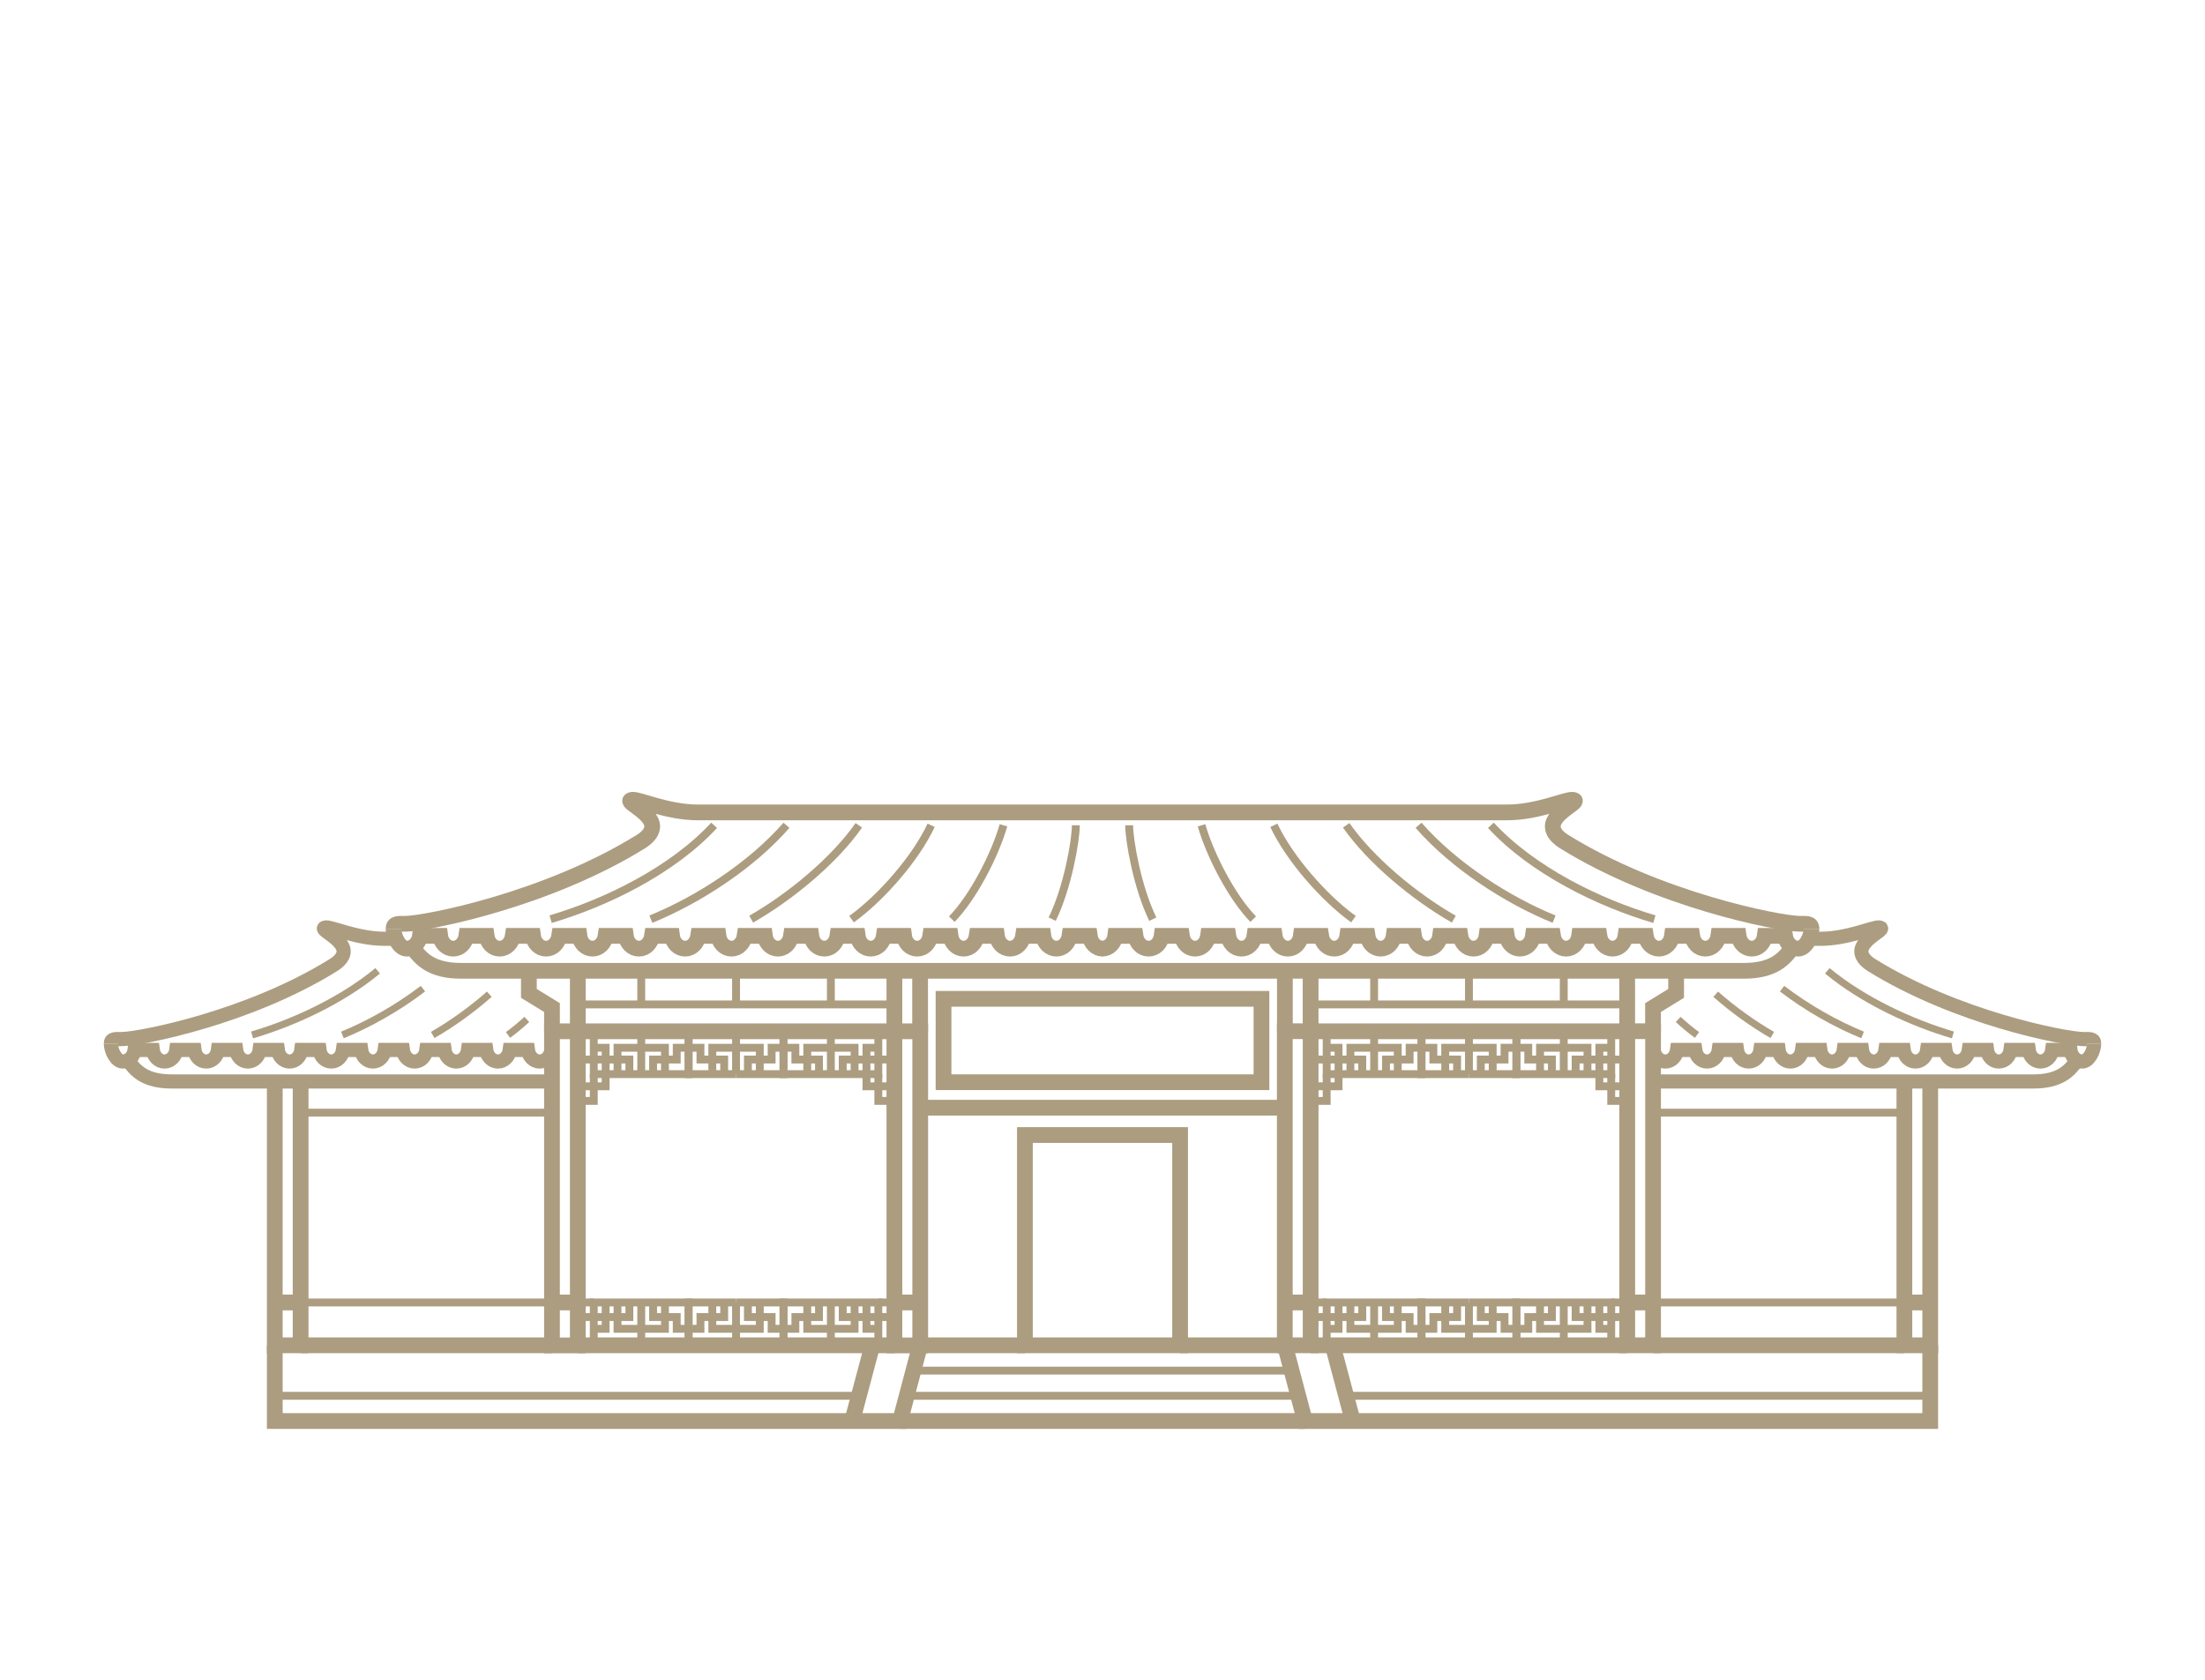 <?xml version="1.0" encoding="utf-8"?>
<!-- Generator: Adobe Illustrator 27.0.0, SVG Export Plug-In . SVG Version: 6.00 Build 0)  -->
<svg version="1.1" id="Layer_1" xmlns="http://www.w3.org/2000/svg" xmlns:xlink="http://www.w3.org/1999/xlink" x="0px" y="0px"
	 width="210px" height="160px" viewBox="0 0 210 160" enable-background="new 0 0 210 160" xml:space="preserve">
<g>
	<path fill="none" stroke="#AC9D80" stroke-width="1.5" stroke-miterlimit="10" d="M37.48,88.47c0,0.79,0.57,1.89,1.27,1.89
		c0.63,0,1.15-0.53,1.25-1.22h1.92c0.09,0.69,0.61,1.22,1.25,1.22c0.63,0,1.15-0.53,1.25-1.22h1.92c0.09,0.69,0.61,1.22,1.25,1.22
		c0.63,0,1.15-0.53,1.25-1.22h1.92c0.09,0.69,0.61,1.22,1.25,1.22c0.63,0,1.15-0.53,1.25-1.22h1.92c0.09,0.69,0.61,1.22,1.25,1.22
		c0.63,0,1.15-0.53,1.25-1.22h1.92c0.09,0.69,0.61,1.22,1.25,1.22c0.63,0,1.15-0.53,1.25-1.22H64c0.09,0.69,0.61,1.22,1.25,1.22
		c0.63,0,1.15-0.53,1.25-1.22h1.92c0.09,0.69,0.61,1.22,1.25,1.22c0.63,0,1.15-0.53,1.25-1.22h1.92c0.09,0.69,0.61,1.22,1.25,1.22
		c0.63,0,1.15-0.53,1.25-1.22h1.92c0.09,0.69,0.61,1.22,1.25,1.22c0.63,0,1.15-0.53,1.25-1.22h1.92c0.09,0.69,0.61,1.22,1.25,1.22
		c0.63,0,1.15-0.53,1.25-1.22h1.92c0.09,0.69,0.61,1.22,1.25,1.22c0.63,0,1.15-0.53,1.25-1.22h1.92c0.09,0.69,0.61,1.22,1.25,1.22
		c0.63,0,1.15-0.53,1.25-1.22h1.92c0.09,0.69,0.61,1.22,1.25,1.22c0.63,0,1.15-0.53,1.25-1.22h1.92c0.09,0.69,0.61,1.22,1.25,1.22
		c0.63,0,1.15-0.53,1.25-1.22h1.92c0.09,0.69,0.61,1.22,1.25,1.22"/>
	<path fill="none" stroke="#AC9D80" stroke-width="1.5" stroke-miterlimit="10" d="M37.48,88.47c0-0.56,0.48-0.47,1.2-0.48
		c1.98-0.05,13.37-2.25,22.36-7.83c0.98-0.61,1.27-1.32,0.95-1.95c-0.57-1.15-2.64-1.93-1.77-2.03c0.62-0.07,3.34,1.2,6.23,1.2
		c2.5,0,38.55,0,38.55,0"/>
	<path fill="none" stroke="#AC9D80" stroke-width="1.5" stroke-miterlimit="10" d="M172.52,88.47c0-0.56-0.48-0.47-1.2-0.48
		c-1.98-0.05-13.37-2.25-22.36-7.83c-0.98-0.61-1.27-1.32-0.95-1.95c0.57-1.15,2.64-1.93,1.77-2.03c-0.62-0.07-3.34,1.2-6.23,1.2
		c-2.5,0-38.55,0-38.55,0"/>
	<path fill="none" stroke="#AC9D80" stroke-width="0.75" stroke-miterlimit="10" d="M102.46,78.61c0,1.45-0.78,5.93-2.25,8.94"/>
	<path fill="none" stroke="#AC9D80" stroke-width="0.75" stroke-miterlimit="10" d="M95.57,78.61c-0.81,2.81-2.85,6.8-4.92,8.94"/>
	<path fill="none" stroke="#AC9D80" stroke-width="0.75" stroke-miterlimit="10" d="M88.68,78.61c-1.44,3.09-4.72,6.88-7.58,8.94"/>
	<path fill="none" stroke="#AC9D80" stroke-width="0.75" stroke-miterlimit="10" d="M81.79,78.61c-2.31,3.32-6.51,6.81-10.25,8.94"
		/>
	<path fill="none" stroke="#AC9D80" stroke-width="0.75" stroke-miterlimit="10" d="M74.9,78.61c-3.36,3.84-8.42,7.11-12.91,8.94"/>
	<path fill="none" stroke="#AC9D80" stroke-width="0.75" stroke-miterlimit="10" d="M68.01,78.61c-3.97,4.31-10.33,7.4-15.57,8.94"
		/>
	<path fill="none" stroke="#AC9D80" stroke-width="0.75" stroke-miterlimit="10" d="M107.54,78.61c0,1.45,0.78,5.93,2.25,8.94"/>
	<path fill="none" stroke="#AC9D80" stroke-width="0.75" stroke-miterlimit="10" d="M114.43,78.61c0.81,2.81,2.85,6.8,4.92,8.94"/>
	<path fill="none" stroke="#AC9D80" stroke-width="0.75" stroke-miterlimit="10" d="M121.32,78.61c1.44,3.09,4.72,6.88,7.58,8.94"/>
	<path fill="none" stroke="#AC9D80" stroke-width="0.75" stroke-miterlimit="10" d="M128.21,78.61c2.31,3.32,6.51,6.81,10.25,8.94"
		/>
	<path fill="none" stroke="#AC9D80" stroke-width="0.75" stroke-miterlimit="10" d="M135.1,78.61c3.36,3.84,8.42,7.11,12.91,8.94"/>
	<path fill="none" stroke="#AC9D80" stroke-width="0.75" stroke-miterlimit="10" d="M141.99,78.61c3.97,4.31,10.33,7.4,15.57,8.94"
		/>
	<path fill="none" stroke="#AC9D80" stroke-width="1.5" stroke-miterlimit="10" d="M39.28,90.23c0.8,1.12,1.81,2.24,4.65,2.24
		c2.84,0,61.07,0,61.07,0"/>
	<path fill="none" stroke="#AC9D80" stroke-width="1.5" stroke-miterlimit="10" d="M172.52,88.47c0,0.79-0.57,1.89-1.27,1.89
		c-0.63,0-1.15-0.53-1.25-1.22h-1.92c-0.09,0.69-0.61,1.22-1.25,1.22c-0.63,0-1.15-0.53-1.25-1.22h-1.92
		c-0.09,0.69-0.61,1.22-1.25,1.22c-0.63,0-1.15-0.53-1.25-1.22h-1.92c-0.09,0.69-0.61,1.22-1.25,1.22c-0.63,0-1.15-0.53-1.25-1.22
		h-1.92c-0.09,0.69-0.61,1.22-1.25,1.22c-0.63,0-1.15-0.53-1.25-1.22h-1.92c-0.09,0.69-0.61,1.22-1.25,1.22
		c-0.63,0-1.15-0.53-1.25-1.22H146c-0.09,0.69-0.61,1.22-1.25,1.22c-0.63,0-1.15-0.53-1.25-1.22h-1.92
		c-0.09,0.69-0.61,1.22-1.25,1.22c-0.63,0-1.15-0.53-1.25-1.22h-1.92c-0.09,0.69-0.61,1.22-1.25,1.22c-0.63,0-1.15-0.53-1.25-1.22
		h-1.92c-0.09,0.69-0.61,1.22-1.25,1.22c-0.63,0-1.15-0.53-1.25-1.22h-1.92c-0.09,0.69-0.61,1.22-1.25,1.22
		c-0.63,0-1.15-0.53-1.25-1.22h-1.92c-0.09,0.69-0.61,1.22-1.25,1.22c-0.63,0-1.15-0.53-1.25-1.22h-1.92
		c-0.09,0.69-0.61,1.22-1.25,1.22c-0.63,0-1.15-0.53-1.25-1.22h-1.92c-0.09,0.69-0.61,1.22-1.25,1.22c-0.63,0-1.15-0.53-1.25-1.22
		h-1.92c-0.09,0.69-0.61,1.22-1.25,1.22c-0.63,0-1.15-0.53-1.25-1.22h-1.92c-0.09,0.69-0.61,1.22-1.25,1.22"/>
	<path fill="none" stroke="#AC9D80" stroke-width="1.5" stroke-miterlimit="10" d="M170.72,90.23c-0.8,1.12-1.81,2.24-4.65,2.24
		s-61.07,0-61.07,0"/>
	<g>
		<g>
			<polyline fill="none" stroke="#AC9D80" stroke-width="0.75" stroke-miterlimit="10" points="70.1,102.31 65.58,102.31 
				65.58,98.9 			"/>
			<line fill="none" stroke="#AC9D80" stroke-width="0.75" stroke-miterlimit="10" x1="70.1" y1="98.9" x2="70.1" y2="102.31"/>
			<polyline fill="none" stroke="#AC9D80" stroke-width="0.75" stroke-miterlimit="10" points="67.84,102.31 67.84,99.8 70.1,99.8 
							"/>
			<polyline fill="none" stroke="#AC9D80" stroke-width="0.75" stroke-miterlimit="10" points="65.58,99.8 66.71,99.8 66.71,100.92 
				68.97,100.92 68.97,102.31 			"/>
			<polyline fill="none" stroke="#AC9D80" stroke-width="0.75" stroke-miterlimit="10" points="70.1,102.31 74.62,102.31 
				74.62,98.9 			"/>
			<polyline fill="none" stroke="#AC9D80" stroke-width="0.75" stroke-miterlimit="10" points="72.36,102.31 72.36,99.8 70.1,99.8 
							"/>
			<polyline fill="none" stroke="#AC9D80" stroke-width="0.75" stroke-miterlimit="10" points="74.62,99.8 73.49,99.8 73.49,100.92 
				71.23,100.92 71.23,102.31 			"/>
		</g>
		<polyline fill="none" stroke="#AC9D80" stroke-width="0.75" stroke-miterlimit="10" points="61.07,102.31 56.55,102.31 
			56.55,98.9 		"/>
		<line fill="none" stroke="#AC9D80" stroke-width="0.75" stroke-miterlimit="10" x1="61.07" y1="98.9" x2="61.07" y2="102.31"/>
		<polyline fill="none" stroke="#AC9D80" stroke-width="0.75" stroke-miterlimit="10" points="58.81,102.31 58.81,99.8 61.07,99.8 
					"/>
		<polyline fill="none" stroke="#AC9D80" stroke-width="0.75" stroke-miterlimit="10" points="56.55,99.8 57.68,99.8 57.68,100.92 
			59.94,100.92 59.94,102.31 		"/>
		<polyline fill="none" stroke="#AC9D80" stroke-width="0.75" stroke-miterlimit="10" points="61.07,102.31 65.58,102.31 
			65.58,98.9 		"/>
		<polyline fill="none" stroke="#AC9D80" stroke-width="0.75" stroke-miterlimit="10" points="63.33,102.31 63.33,99.8 61.07,99.8 
					"/>
		<polyline fill="none" stroke="#AC9D80" stroke-width="0.75" stroke-miterlimit="10" points="65.58,99.8 64.45,99.8 64.45,100.92 
			62.2,100.92 62.2,102.31 		"/>
		<g>
			<polyline fill="none" stroke="#AC9D80" stroke-width="0.75" stroke-miterlimit="10" points="79.13,102.31 74.62,102.31 
				74.62,98.9 			"/>
			<line fill="none" stroke="#AC9D80" stroke-width="0.75" stroke-miterlimit="10" x1="79.13" y1="98.9" x2="79.13" y2="102.31"/>
			<polyline fill="none" stroke="#AC9D80" stroke-width="0.75" stroke-miterlimit="10" points="76.88,102.31 76.88,99.8 79.13,99.8 
							"/>
			<polyline fill="none" stroke="#AC9D80" stroke-width="0.75" stroke-miterlimit="10" points="74.62,99.8 75.75,99.8 75.75,100.92 
				78,100.92 78,102.31 			"/>
			<polyline fill="none" stroke="#AC9D80" stroke-width="0.75" stroke-miterlimit="10" points="79.13,102.31 83.65,102.31 
				83.65,98.9 			"/>
			<polyline fill="none" stroke="#AC9D80" stroke-width="0.75" stroke-miterlimit="10" points="81.39,102.31 81.39,99.8 79.13,99.8 
							"/>
			<polyline fill="none" stroke="#AC9D80" stroke-width="0.75" stroke-miterlimit="10" points="83.65,99.8 82.52,99.8 82.52,100.92 
				80.26,100.92 80.26,102.31 			"/>
		</g>
		<polyline fill="none" stroke="#AC9D80" stroke-width="0.75" stroke-miterlimit="10" points="57.68,100.92 57.68,103.47 
			55.25,103.47 		"/>
		<polyline fill="none" stroke="#AC9D80" stroke-width="0.75" stroke-miterlimit="10" points="56.55,102.31 56.55,104.86 
			55.25,104.86 		"/>
		<line fill="none" stroke="#AC9D80" stroke-width="0.75" stroke-miterlimit="10" x1="57.68" y1="100.92" x2="55.25" y2="100.92"/>
		<g>
			<polyline fill="none" stroke="#AC9D80" stroke-width="0.75" stroke-miterlimit="10" points="82.52,100.92 82.52,103.47 
				84.95,103.47 			"/>
			<polyline fill="none" stroke="#AC9D80" stroke-width="0.75" stroke-miterlimit="10" points="83.65,102.31 83.65,104.86 
				84.95,104.86 			"/>
			<line fill="none" stroke="#AC9D80" stroke-width="0.75" stroke-miterlimit="10" x1="82.52" y1="100.92" x2="84.95" y2="100.92"/>
		</g>
	</g>
	<rect x="85.18" y="98.23" fill="none" stroke="#AC9D80" stroke-width="1.5" stroke-miterlimit="10" width="2.46" height="29.92"/>
	<rect x="52.57" y="98.23" fill="none" stroke="#AC9D80" stroke-width="1.5" stroke-miterlimit="10" width="2.46" height="29.92"/>
	<line fill="none" stroke="#AC9D80" stroke-width="1.5" stroke-miterlimit="10" x1="55.03" y1="98.23" x2="85.18" y2="98.23"/>
	<g>
		<g>
			<g>
				<polyline fill="none" stroke="#AC9D80" stroke-width="0.75" stroke-miterlimit="10" points="70.1,124.06 65.58,124.06 
					65.58,127.47 				"/>
				<line fill="none" stroke="#AC9D80" stroke-width="0.75" stroke-miterlimit="10" x1="70.1" y1="127.47" x2="70.1" y2="124.06"/>
				<polyline fill="none" stroke="#AC9D80" stroke-width="0.75" stroke-miterlimit="10" points="67.84,124.06 67.84,126.57 
					70.1,126.57 				"/>
				<polyline fill="none" stroke="#AC9D80" stroke-width="0.75" stroke-miterlimit="10" points="65.58,126.57 66.71,126.57 
					66.71,125.45 68.97,125.45 68.97,124.06 				"/>
				<polyline fill="none" stroke="#AC9D80" stroke-width="0.75" stroke-miterlimit="10" points="70.1,124.06 74.62,124.06 
					74.62,127.47 				"/>
				<polyline fill="none" stroke="#AC9D80" stroke-width="0.75" stroke-miterlimit="10" points="72.36,124.06 72.36,126.57 
					70.1,126.57 				"/>
				<polyline fill="none" stroke="#AC9D80" stroke-width="0.75" stroke-miterlimit="10" points="74.62,126.57 73.49,126.57 
					73.49,125.45 71.23,125.45 71.23,124.06 				"/>
			</g>
			<polyline fill="none" stroke="#AC9D80" stroke-width="0.75" stroke-miterlimit="10" points="61.07,124.06 56.55,124.06 
				56.55,127.47 			"/>
			<line fill="none" stroke="#AC9D80" stroke-width="0.75" stroke-miterlimit="10" x1="61.07" y1="127.47" x2="61.07" y2="124.06"/>
			<polyline fill="none" stroke="#AC9D80" stroke-width="0.75" stroke-miterlimit="10" points="58.81,124.06 58.81,126.57 
				61.07,126.57 			"/>
			<polyline fill="none" stroke="#AC9D80" stroke-width="0.75" stroke-miterlimit="10" points="56.55,126.57 57.68,126.57 
				57.68,125.45 59.94,125.45 59.94,124.06 			"/>
			<polyline fill="none" stroke="#AC9D80" stroke-width="0.75" stroke-miterlimit="10" points="61.07,124.06 65.58,124.06 
				65.58,127.47 			"/>
			<polyline fill="none" stroke="#AC9D80" stroke-width="0.75" stroke-miterlimit="10" points="63.33,124.06 63.33,126.57 
				61.07,126.57 			"/>
			<polyline fill="none" stroke="#AC9D80" stroke-width="0.75" stroke-miterlimit="10" points="65.58,126.57 64.45,126.57 
				64.45,125.45 62.2,125.45 62.2,124.06 			"/>
			<g>
				<polyline fill="none" stroke="#AC9D80" stroke-width="0.75" stroke-miterlimit="10" points="79.13,124.06 74.62,124.06 
					74.62,127.47 				"/>
				
					<line fill="none" stroke="#AC9D80" stroke-width="0.75" stroke-miterlimit="10" x1="79.13" y1="127.47" x2="79.13" y2="124.06"/>
				<polyline fill="none" stroke="#AC9D80" stroke-width="0.75" stroke-miterlimit="10" points="76.88,124.06 76.88,126.57 
					79.13,126.57 				"/>
				<polyline fill="none" stroke="#AC9D80" stroke-width="0.75" stroke-miterlimit="10" points="74.62,126.57 75.75,126.57 
					75.75,125.45 78,125.45 78,124.06 				"/>
				<polyline fill="none" stroke="#AC9D80" stroke-width="0.75" stroke-miterlimit="10" points="79.13,124.06 83.65,124.06 
					83.65,127.47 				"/>
				<polyline fill="none" stroke="#AC9D80" stroke-width="0.75" stroke-miterlimit="10" points="81.39,124.06 81.39,126.57 
					79.13,126.57 				"/>
				<polyline fill="none" stroke="#AC9D80" stroke-width="0.75" stroke-miterlimit="10" points="83.65,126.57 82.52,126.57 
					82.52,125.45 80.26,125.45 80.26,124.06 				"/>
			</g>
			<line fill="none" stroke="#AC9D80" stroke-width="0.75" stroke-miterlimit="10" x1="56.55" y1="124.06" x2="55.25" y2="124.06"/>
			<line fill="none" stroke="#AC9D80" stroke-width="0.75" stroke-miterlimit="10" x1="57.68" y1="125.45" x2="55.25" y2="125.45"/>
			<g>
				
					<line fill="none" stroke="#AC9D80" stroke-width="0.75" stroke-miterlimit="10" x1="82.52" y1="125.45" x2="82.52" y2="124.06"/>
				
					<line fill="none" stroke="#AC9D80" stroke-width="0.75" stroke-miterlimit="10" x1="83.65" y1="124.06" x2="84.95" y2="124.06"/>
				
					<line fill="none" stroke="#AC9D80" stroke-width="0.75" stroke-miterlimit="10" x1="82.52" y1="125.45" x2="84.95" y2="125.45"/>
			</g>
		</g>
		<line fill="none" stroke="#AC9D80" stroke-width="1.5" stroke-miterlimit="10" x1="55.03" y1="128.14" x2="85.18" y2="128.14"/>
	</g>
	<line fill="none" stroke="#AC9D80" stroke-width="0.75" stroke-miterlimit="10" x1="57.68" y1="125.45" x2="57.68" y2="124.06"/>
	<rect x="89.86" y="95.14" fill="none" stroke="#AC9D80" stroke-width="1.5" stroke-miterlimit="10" width="30.28" height="7.94"/>
	<polyline fill="none" stroke="#AC9D80" stroke-width="1.5" stroke-miterlimit="10" points="52.57,98.23 52.57,95.97 50.37,94.62 
		50.37,92.47 	"/>
	<line fill="none" stroke="#AC9D80" stroke-width="0.75" stroke-miterlimit="10" x1="55.03" y1="95.67" x2="85.18" y2="95.67"/>
	<line fill="none" stroke="#AC9D80" stroke-width="0.75" stroke-miterlimit="10" x1="61.07" y1="95.67" x2="61.07" y2="92.47"/>
	<line fill="none" stroke="#AC9D80" stroke-width="0.75" stroke-miterlimit="10" x1="70.1" y1="95.67" x2="70.1" y2="92.47"/>
	<line fill="none" stroke="#AC9D80" stroke-width="0.75" stroke-miterlimit="10" x1="79.13" y1="95.67" x2="79.13" y2="92.47"/>
	<line fill="none" stroke="#AC9D80" stroke-width="1.5" stroke-miterlimit="10" x1="55.03" y1="98.23" x2="55.03" y2="92.47"/>
	<line fill="none" stroke="#AC9D80" stroke-width="1.5" stroke-miterlimit="10" x1="85.18" y1="98.23" x2="85.18" y2="92.47"/>
	<line fill="none" stroke="#AC9D80" stroke-width="1.5" stroke-miterlimit="10" x1="87.63" y1="98.23" x2="87.63" y2="92.47"/>
	
		<rect x="97.61" y="108.11" fill="none" stroke="#AC9D80" stroke-width="1.5" stroke-miterlimit="10" width="14.78" height="20.03"/>
	<line fill="none" stroke="#AC9D80" stroke-width="1.5" stroke-miterlimit="10" x1="87.63" y1="105.51" x2="105" y2="105.51"/>
	<line fill="none" stroke="#AC9D80" stroke-width="1.5" stroke-miterlimit="10" x1="84.95" y1="124.06" x2="87.63" y2="124.06"/>
	<line fill="none" stroke="#AC9D80" stroke-width="1.5" stroke-miterlimit="10" x1="55.03" y1="124.06" x2="52.57" y2="124.06"/>
	<g>
		<path fill="none" stroke="#AC9D80" stroke-width="1.35" stroke-miterlimit="10" d="M10.56,99.4c0,0.71,0.51,1.71,1.14,1.71
			c0.57,0,1.04-0.48,1.12-1.1h1.73c0.08,0.62,0.55,1.1,1.12,1.1c0.57,0,1.04-0.48,1.12-1.1h1.73c0.08,0.62,0.55,1.1,1.12,1.1
			c0.57,0,1.04-0.48,1.12-1.1h1.73c0.08,0.62,0.55,1.1,1.12,1.1c0.57,0,1.04-0.48,1.12-1.1h1.73c0.08,0.62,0.55,1.1,1.12,1.1
			c0.57,0,1.04-0.48,1.12-1.1h1.73c0.08,0.62,0.55,1.1,1.12,1.1c0.57,0,1.04-0.48,1.12-1.1h1.73c0.08,0.62,0.55,1.1,1.12,1.1
			c0.57,0,1.04-0.48,1.12-1.1h1.73c0.08,0.62,0.55,1.1,1.12,1.1c0.57,0,1.04-0.48,1.12-1.1h1.73c0.08,0.62,0.55,1.1,1.12,1.1
			c0.57,0,1.04-0.48,1.12-1.1h1.73c0.08,0.62,0.55,1.1,1.12,1.1c0.57,0,1.04-0.48,1.12-1.1h1.73c0.08,0.62,0.55,1.1,1.12,1.1
			c0.57,0,1.04-0.48,1.12-1.1"/>
		<path fill="none" stroke="#AC9D80" stroke-width="1.35" stroke-miterlimit="10" d="M10.56,99.4c0-0.5,0.43-0.42,1.08-0.43
			c1.78-0.04,12.03-2.02,20.12-7.05c0.88-0.55,1.14-1.18,0.86-1.75c-0.51-1.04-2.37-1.74-1.59-1.83c0.55-0.06,3.01,1.08,5.6,1.08
			c0.18,0,0.55,0,1.08,0"/>
		<path fill="none" stroke="#AC9D80" stroke-width="0.675" stroke-miterlimit="10" d="M50.17,97.1c-0.6,0.56-1.21,1.06-1.79,1.48"/>
		<path fill="none" stroke="#AC9D80" stroke-width="0.675" stroke-miterlimit="10" d="M46.6,94.7c-1.7,1.5-3.61,2.86-5.39,3.88"/>
		<path fill="none" stroke="#AC9D80" stroke-width="0.675" stroke-miterlimit="10" d="M40.28,94.17c-2.42,1.85-5.15,3.38-7.67,4.41"
			/>
		<path fill="none" stroke="#AC9D80" stroke-width="0.675" stroke-miterlimit="10" d="M35.97,92.47c-3.49,2.88-8.07,4.96-11.96,6.11
			"/>
		<path fill="none" stroke="#AC9D80" stroke-width="1.35" stroke-miterlimit="10" d="M12.18,100.99c0.72,1.01,1.63,2.02,4.19,2.02
			s36.21,0,36.21,0"/>
	</g>
	<line fill="none" stroke="#AC9D80" stroke-width="0.75" stroke-miterlimit="10" x1="52.57" y1="124.06" x2="28.63" y2="124.06"/>
	<line fill="none" stroke="#AC9D80" stroke-width="1.5" stroke-miterlimit="10" x1="52.57" y1="128.14" x2="28.63" y2="128.14"/>
	<polyline fill="none" stroke="#AC9D80" stroke-width="1.5" stroke-miterlimit="10" points="26.17,103 26.17,128.14 28.63,128.14 
		28.63,103 	"/>
	<line fill="none" stroke="#AC9D80" stroke-width="1.5" stroke-miterlimit="10" x1="28.63" y1="124.06" x2="26.17" y2="124.06"/>
	<line fill="none" stroke="#AC9D80" stroke-width="0.75" stroke-miterlimit="10" x1="28.63" y1="105.98" x2="52.57" y2="105.98"/>
	<line fill="none" stroke="#AC9D80" stroke-width="1.5" stroke-miterlimit="10" x1="83.08" y1="128.14" x2="81.16" y2="135.35"/>
	<polyline fill="none" stroke="#AC9D80" stroke-width="1.5" stroke-miterlimit="10" points="87.63,128.14 85.72,135.35 
		26.17,135.35 26.17,128.14 	"/>
	<line fill="none" stroke="#AC9D80" stroke-width="1.5" stroke-miterlimit="10" x1="87.63" y1="128.14" x2="97.61" y2="128.14"/>
	<line fill="none" stroke="#AC9D80" stroke-width="0.75" stroke-miterlimit="10" x1="81.8" y1="132.95" x2="26.17" y2="132.95"/>
	<g>
		<g>
			<polyline fill="none" stroke="#AC9D80" stroke-width="0.75" stroke-miterlimit="10" points="139.9,102.31 144.42,102.31 
				144.42,98.9 			"/>
			<line fill="none" stroke="#AC9D80" stroke-width="0.75" stroke-miterlimit="10" x1="139.9" y1="98.9" x2="139.9" y2="102.31"/>
			<polyline fill="none" stroke="#AC9D80" stroke-width="0.75" stroke-miterlimit="10" points="142.16,102.31 142.16,99.8 
				139.9,99.8 			"/>
			<polyline fill="none" stroke="#AC9D80" stroke-width="0.75" stroke-miterlimit="10" points="144.42,99.8 143.29,99.8 
				143.29,100.92 141.03,100.92 141.03,102.31 			"/>
			<polyline fill="none" stroke="#AC9D80" stroke-width="0.75" stroke-miterlimit="10" points="139.9,102.31 135.38,102.31 
				135.38,98.9 			"/>
			<polyline fill="none" stroke="#AC9D80" stroke-width="0.75" stroke-miterlimit="10" points="137.64,102.31 137.64,99.8 
				139.9,99.8 			"/>
			<polyline fill="none" stroke="#AC9D80" stroke-width="0.75" stroke-miterlimit="10" points="135.38,99.8 136.51,99.8 
				136.51,100.92 138.77,100.92 138.77,102.31 			"/>
		</g>
		<polyline fill="none" stroke="#AC9D80" stroke-width="0.75" stroke-miterlimit="10" points="148.93,102.31 153.45,102.31 
			153.45,98.9 		"/>
		<line fill="none" stroke="#AC9D80" stroke-width="0.75" stroke-miterlimit="10" x1="148.93" y1="98.9" x2="148.93" y2="102.31"/>
		<polyline fill="none" stroke="#AC9D80" stroke-width="0.75" stroke-miterlimit="10" points="151.19,102.31 151.19,99.8 
			148.93,99.8 		"/>
		<polyline fill="none" stroke="#AC9D80" stroke-width="0.75" stroke-miterlimit="10" points="153.45,99.8 152.32,99.8 
			152.32,100.92 150.06,100.92 150.06,102.31 		"/>
		<polyline fill="none" stroke="#AC9D80" stroke-width="0.75" stroke-miterlimit="10" points="148.93,102.31 144.42,102.31 
			144.42,98.9 		"/>
		<polyline fill="none" stroke="#AC9D80" stroke-width="0.75" stroke-miterlimit="10" points="146.67,102.31 146.67,99.8 
			148.93,99.8 		"/>
		<polyline fill="none" stroke="#AC9D80" stroke-width="0.75" stroke-miterlimit="10" points="144.42,99.8 145.55,99.8 
			145.55,100.92 147.8,100.92 147.8,102.31 		"/>
		<g>
			<polyline fill="none" stroke="#AC9D80" stroke-width="0.75" stroke-miterlimit="10" points="130.87,102.31 135.38,102.31 
				135.38,98.9 			"/>
			<line fill="none" stroke="#AC9D80" stroke-width="0.75" stroke-miterlimit="10" x1="130.87" y1="98.9" x2="130.87" y2="102.31"/>
			<polyline fill="none" stroke="#AC9D80" stroke-width="0.75" stroke-miterlimit="10" points="133.12,102.31 133.12,99.8 
				130.87,99.8 			"/>
			<polyline fill="none" stroke="#AC9D80" stroke-width="0.75" stroke-miterlimit="10" points="135.38,99.8 134.25,99.8 
				134.25,100.92 132,100.92 132,102.31 			"/>
			<polyline fill="none" stroke="#AC9D80" stroke-width="0.75" stroke-miterlimit="10" points="130.87,102.31 126.35,102.31 
				126.35,98.9 			"/>
			<polyline fill="none" stroke="#AC9D80" stroke-width="0.75" stroke-miterlimit="10" points="128.61,102.31 128.61,99.8 
				130.87,99.8 			"/>
			<polyline fill="none" stroke="#AC9D80" stroke-width="0.75" stroke-miterlimit="10" points="126.35,99.8 127.48,99.8 
				127.48,100.92 129.74,100.92 129.74,102.31 			"/>
		</g>
		<polyline fill="none" stroke="#AC9D80" stroke-width="0.75" stroke-miterlimit="10" points="152.32,100.92 152.32,103.47 
			154.75,103.47 		"/>
		<polyline fill="none" stroke="#AC9D80" stroke-width="0.75" stroke-miterlimit="10" points="153.45,102.31 153.45,104.86 
			154.75,104.86 		"/>
		
			<line fill="none" stroke="#AC9D80" stroke-width="0.75" stroke-miterlimit="10" x1="152.32" y1="100.92" x2="154.75" y2="100.92"/>
		<g>
			<polyline fill="none" stroke="#AC9D80" stroke-width="0.75" stroke-miterlimit="10" points="127.48,100.92 127.48,103.47 
				125.05,103.47 			"/>
			<polyline fill="none" stroke="#AC9D80" stroke-width="0.75" stroke-miterlimit="10" points="126.35,102.31 126.35,104.86 
				125.05,104.86 			"/>
			
				<line fill="none" stroke="#AC9D80" stroke-width="0.75" stroke-miterlimit="10" x1="127.48" y1="100.92" x2="125.05" y2="100.92"/>
		</g>
	</g>
	
		<rect x="122.37" y="98.23" transform="matrix(-1 -4.592161e-11 4.592161e-11 -1 247.193 226.371)" fill="none" stroke="#AC9D80" stroke-width="1.5" stroke-miterlimit="10" width="2.46" height="29.92"/>
	
		<rect x="154.97" y="98.23" transform="matrix(-1 -4.592161e-11 4.592161e-11 -1 312.405 226.371)" fill="none" stroke="#AC9D80" stroke-width="1.5" stroke-miterlimit="10" width="2.46" height="29.92"/>
	<line fill="none" stroke="#AC9D80" stroke-width="1.5" stroke-miterlimit="10" x1="154.97" y1="98.23" x2="124.82" y2="98.23"/>
	<g>
		<g>
			<g>
				<polyline fill="none" stroke="#AC9D80" stroke-width="0.75" stroke-miterlimit="10" points="139.9,124.06 144.42,124.06 
					144.42,127.47 				"/>
				
					<line fill="none" stroke="#AC9D80" stroke-width="0.75" stroke-miterlimit="10" x1="139.9" y1="127.47" x2="139.9" y2="124.06"/>
				<polyline fill="none" stroke="#AC9D80" stroke-width="0.75" stroke-miterlimit="10" points="142.16,124.06 142.16,126.57 
					139.9,126.57 				"/>
				<polyline fill="none" stroke="#AC9D80" stroke-width="0.75" stroke-miterlimit="10" points="144.42,126.57 143.29,126.57 
					143.29,125.45 141.03,125.45 141.03,124.06 				"/>
				<polyline fill="none" stroke="#AC9D80" stroke-width="0.75" stroke-miterlimit="10" points="139.9,124.06 135.38,124.06 
					135.38,127.47 				"/>
				<polyline fill="none" stroke="#AC9D80" stroke-width="0.75" stroke-miterlimit="10" points="137.64,124.06 137.64,126.57 
					139.9,126.57 				"/>
				<polyline fill="none" stroke="#AC9D80" stroke-width="0.75" stroke-miterlimit="10" points="135.38,126.57 136.51,126.57 
					136.51,125.45 138.77,125.45 138.77,124.06 				"/>
			</g>
			<polyline fill="none" stroke="#AC9D80" stroke-width="0.75" stroke-miterlimit="10" points="148.93,124.06 153.45,124.06 
				153.45,127.47 			"/>
			
				<line fill="none" stroke="#AC9D80" stroke-width="0.75" stroke-miterlimit="10" x1="148.93" y1="127.47" x2="148.93" y2="124.06"/>
			<polyline fill="none" stroke="#AC9D80" stroke-width="0.75" stroke-miterlimit="10" points="151.19,124.06 151.19,126.57 
				148.93,126.57 			"/>
			<polyline fill="none" stroke="#AC9D80" stroke-width="0.75" stroke-miterlimit="10" points="153.45,126.57 152.32,126.57 
				152.32,125.45 150.06,125.45 150.06,124.06 			"/>
			<polyline fill="none" stroke="#AC9D80" stroke-width="0.75" stroke-miterlimit="10" points="148.93,124.06 144.42,124.06 
				144.42,127.47 			"/>
			<polyline fill="none" stroke="#AC9D80" stroke-width="0.75" stroke-miterlimit="10" points="146.67,124.06 146.67,126.57 
				148.93,126.57 			"/>
			<polyline fill="none" stroke="#AC9D80" stroke-width="0.75" stroke-miterlimit="10" points="144.42,126.57 145.55,126.57 
				145.55,125.45 147.8,125.45 147.8,124.06 			"/>
			<g>
				<polyline fill="none" stroke="#AC9D80" stroke-width="0.75" stroke-miterlimit="10" points="130.87,124.06 135.38,124.06 
					135.38,127.47 				"/>
				
					<line fill="none" stroke="#AC9D80" stroke-width="0.75" stroke-miterlimit="10" x1="130.87" y1="127.47" x2="130.87" y2="124.06"/>
				<polyline fill="none" stroke="#AC9D80" stroke-width="0.75" stroke-miterlimit="10" points="133.12,124.06 133.12,126.57 
					130.87,126.57 				"/>
				<polyline fill="none" stroke="#AC9D80" stroke-width="0.75" stroke-miterlimit="10" points="135.38,126.57 134.25,126.57 
					134.25,125.45 132,125.45 132,124.06 				"/>
				<polyline fill="none" stroke="#AC9D80" stroke-width="0.75" stroke-miterlimit="10" points="130.87,124.06 126.35,124.06 
					126.35,127.47 				"/>
				<polyline fill="none" stroke="#AC9D80" stroke-width="0.75" stroke-miterlimit="10" points="128.61,124.06 128.61,126.57 
					130.87,126.57 				"/>
				<polyline fill="none" stroke="#AC9D80" stroke-width="0.75" stroke-miterlimit="10" points="126.35,126.57 127.48,126.57 
					127.48,125.45 129.74,125.45 129.74,124.06 				"/>
			</g>
			
				<line fill="none" stroke="#AC9D80" stroke-width="0.75" stroke-miterlimit="10" x1="153.45" y1="124.06" x2="154.75" y2="124.06"/>
			
				<line fill="none" stroke="#AC9D80" stroke-width="0.75" stroke-miterlimit="10" x1="152.32" y1="125.45" x2="154.75" y2="125.45"/>
			<g>
				
					<line fill="none" stroke="#AC9D80" stroke-width="0.75" stroke-miterlimit="10" x1="127.48" y1="125.45" x2="127.48" y2="124.06"/>
				
					<line fill="none" stroke="#AC9D80" stroke-width="0.75" stroke-miterlimit="10" x1="126.35" y1="124.06" x2="125.05" y2="124.06"/>
				
					<line fill="none" stroke="#AC9D80" stroke-width="0.75" stroke-miterlimit="10" x1="127.48" y1="125.45" x2="125.05" y2="125.45"/>
			</g>
		</g>
		<line fill="none" stroke="#AC9D80" stroke-width="1.5" stroke-miterlimit="10" x1="154.97" y1="128.14" x2="124.82" y2="128.14"/>
	</g>
	<line fill="none" stroke="#AC9D80" stroke-width="0.75" stroke-miterlimit="10" x1="152.32" y1="125.45" x2="152.32" y2="124.06"/>
	<polyline fill="none" stroke="#AC9D80" stroke-width="1.5" stroke-miterlimit="10" points="157.43,98.23 157.43,95.97 
		159.63,94.62 159.63,92.47 	"/>
	<line fill="none" stroke="#AC9D80" stroke-width="0.75" stroke-miterlimit="10" x1="154.97" y1="95.67" x2="124.82" y2="95.67"/>
	<line fill="none" stroke="#AC9D80" stroke-width="0.75" stroke-miterlimit="10" x1="148.93" y1="95.67" x2="148.93" y2="92.47"/>
	<line fill="none" stroke="#AC9D80" stroke-width="0.75" stroke-miterlimit="10" x1="139.9" y1="95.67" x2="139.9" y2="92.47"/>
	<line fill="none" stroke="#AC9D80" stroke-width="0.75" stroke-miterlimit="10" x1="130.87" y1="95.67" x2="130.87" y2="92.47"/>
	<line fill="none" stroke="#AC9D80" stroke-width="1.5" stroke-miterlimit="10" x1="154.97" y1="98.23" x2="154.97" y2="92.47"/>
	<line fill="none" stroke="#AC9D80" stroke-width="1.5" stroke-miterlimit="10" x1="124.82" y1="98.23" x2="124.82" y2="92.47"/>
	<line fill="none" stroke="#AC9D80" stroke-width="1.5" stroke-miterlimit="10" x1="122.37" y1="98.23" x2="122.37" y2="92.47"/>
	<line fill="none" stroke="#AC9D80" stroke-width="1.5" stroke-miterlimit="10" x1="122.37" y1="105.51" x2="105" y2="105.51"/>
	<line fill="none" stroke="#AC9D80" stroke-width="1.5" stroke-miterlimit="10" x1="125.05" y1="124.06" x2="122.37" y2="124.06"/>
	<line fill="none" stroke="#AC9D80" stroke-width="1.5" stroke-miterlimit="10" x1="154.97" y1="124.06" x2="157.43" y2="124.06"/>
	<g>
		<path fill="none" stroke="#AC9D80" stroke-width="1.35" stroke-miterlimit="10" d="M199.44,99.4c0,0.71-0.51,1.71-1.14,1.71
			c-0.57,0-1.04-0.48-1.12-1.1h-1.73c-0.08,0.62-0.55,1.1-1.12,1.1c-0.57,0-1.04-0.48-1.12-1.1h-1.73c-0.08,0.62-0.55,1.1-1.12,1.1
			c-0.57,0-1.04-0.48-1.12-1.1h-1.73c-0.08,0.62-0.55,1.1-1.12,1.1c-0.57,0-1.04-0.48-1.12-1.1h-1.73c-0.08,0.62-0.55,1.1-1.12,1.1
			c-0.57,0-1.04-0.48-1.12-1.1h-1.73c-0.08,0.62-0.55,1.1-1.12,1.1c-0.57,0-1.04-0.48-1.12-1.1h-1.73c-0.08,0.62-0.55,1.1-1.12,1.1
			c-0.57,0-1.04-0.48-1.12-1.1h-1.73c-0.08,0.62-0.55,1.1-1.12,1.1c-0.57,0-1.04-0.48-1.12-1.1h-1.73c-0.08,0.62-0.55,1.1-1.12,1.1
			c-0.57,0-1.04-0.48-1.12-1.1h-1.73c-0.08,0.62-0.55,1.1-1.12,1.1c-0.57,0-1.04-0.48-1.12-1.1h-1.73c-0.08,0.62-0.55,1.1-1.12,1.1
			c-0.57,0-1.04-0.48-1.12-1.1"/>
		<path fill="none" stroke="#AC9D80" stroke-width="1.35" stroke-miterlimit="10" d="M199.44,99.4c0-0.5-0.43-0.42-1.08-0.43
			c-1.78-0.04-12.03-2.02-20.12-7.05c-0.88-0.55-1.14-1.18-0.86-1.75c0.51-1.04,2.37-1.74,1.59-1.83c-0.55-0.06-3.01,1.08-5.6,1.08
			c-0.18,0-0.55,0-1.08,0"/>
		<path fill="none" stroke="#AC9D80" stroke-width="0.675" stroke-miterlimit="10" d="M159.83,97.1c0.6,0.56,1.21,1.06,1.79,1.48"/>
		<path fill="none" stroke="#AC9D80" stroke-width="0.675" stroke-miterlimit="10" d="M163.4,94.7c1.7,1.5,3.61,2.86,5.39,3.88"/>
		<path fill="none" stroke="#AC9D80" stroke-width="0.675" stroke-miterlimit="10" d="M169.72,94.17c2.42,1.85,5.15,3.38,7.67,4.41"
			/>
		<path fill="none" stroke="#AC9D80" stroke-width="0.675" stroke-miterlimit="10" d="M174.03,92.47c3.49,2.88,8.07,4.96,11.96,6.11
			"/>
		<path fill="none" stroke="#AC9D80" stroke-width="1.35" stroke-miterlimit="10" d="M197.82,100.99c-0.72,1.01-1.63,2.02-4.19,2.02
			c-2.56,0-36.21,0-36.21,0"/>
	</g>
	<line fill="none" stroke="#AC9D80" stroke-width="0.75" stroke-miterlimit="10" x1="157.43" y1="124.06" x2="181.37" y2="124.06"/>
	<line fill="none" stroke="#AC9D80" stroke-width="1.5" stroke-miterlimit="10" x1="157.43" y1="128.14" x2="181.37" y2="128.14"/>
	<polyline fill="none" stroke="#AC9D80" stroke-width="1.5" stroke-miterlimit="10" points="183.83,103 183.83,128.14 
		181.37,128.14 181.37,103 	"/>
	<line fill="none" stroke="#AC9D80" stroke-width="1.5" stroke-miterlimit="10" x1="181.37" y1="124.06" x2="183.83" y2="124.06"/>
	<line fill="none" stroke="#AC9D80" stroke-width="0.75" stroke-miterlimit="10" x1="181.37" y1="105.98" x2="157.43" y2="105.98"/>
	<line fill="none" stroke="#AC9D80" stroke-width="1.5" stroke-miterlimit="10" x1="126.92" y1="128.14" x2="128.84" y2="135.35"/>
	<polyline fill="none" stroke="#AC9D80" stroke-width="1.5" stroke-miterlimit="10" points="122.37,128.14 124.28,135.35 
		183.83,135.35 183.83,128.14 	"/>
	<line fill="none" stroke="#AC9D80" stroke-width="1.5" stroke-miterlimit="10" x1="122.37" y1="128.14" x2="112.39" y2="128.14"/>
	<line fill="none" stroke="#AC9D80" stroke-width="0.75" stroke-miterlimit="10" x1="128.2" y1="132.95" x2="183.83" y2="132.95"/>
	<line fill="none" stroke="#AC9D80" stroke-width="1.5" stroke-miterlimit="10" x1="124.28" y1="135.35" x2="85.72" y2="135.35"/>
	<line fill="none" stroke="#AC9D80" stroke-width="0.75" stroke-miterlimit="10" x1="123.01" y1="130.55" x2="86.99" y2="130.55"/>
	<line fill="none" stroke="#AC9D80" stroke-width="0.75" stroke-miterlimit="10" x1="123.64" y1="132.95" x2="86.36" y2="132.95"/>
</g>
</svg>
